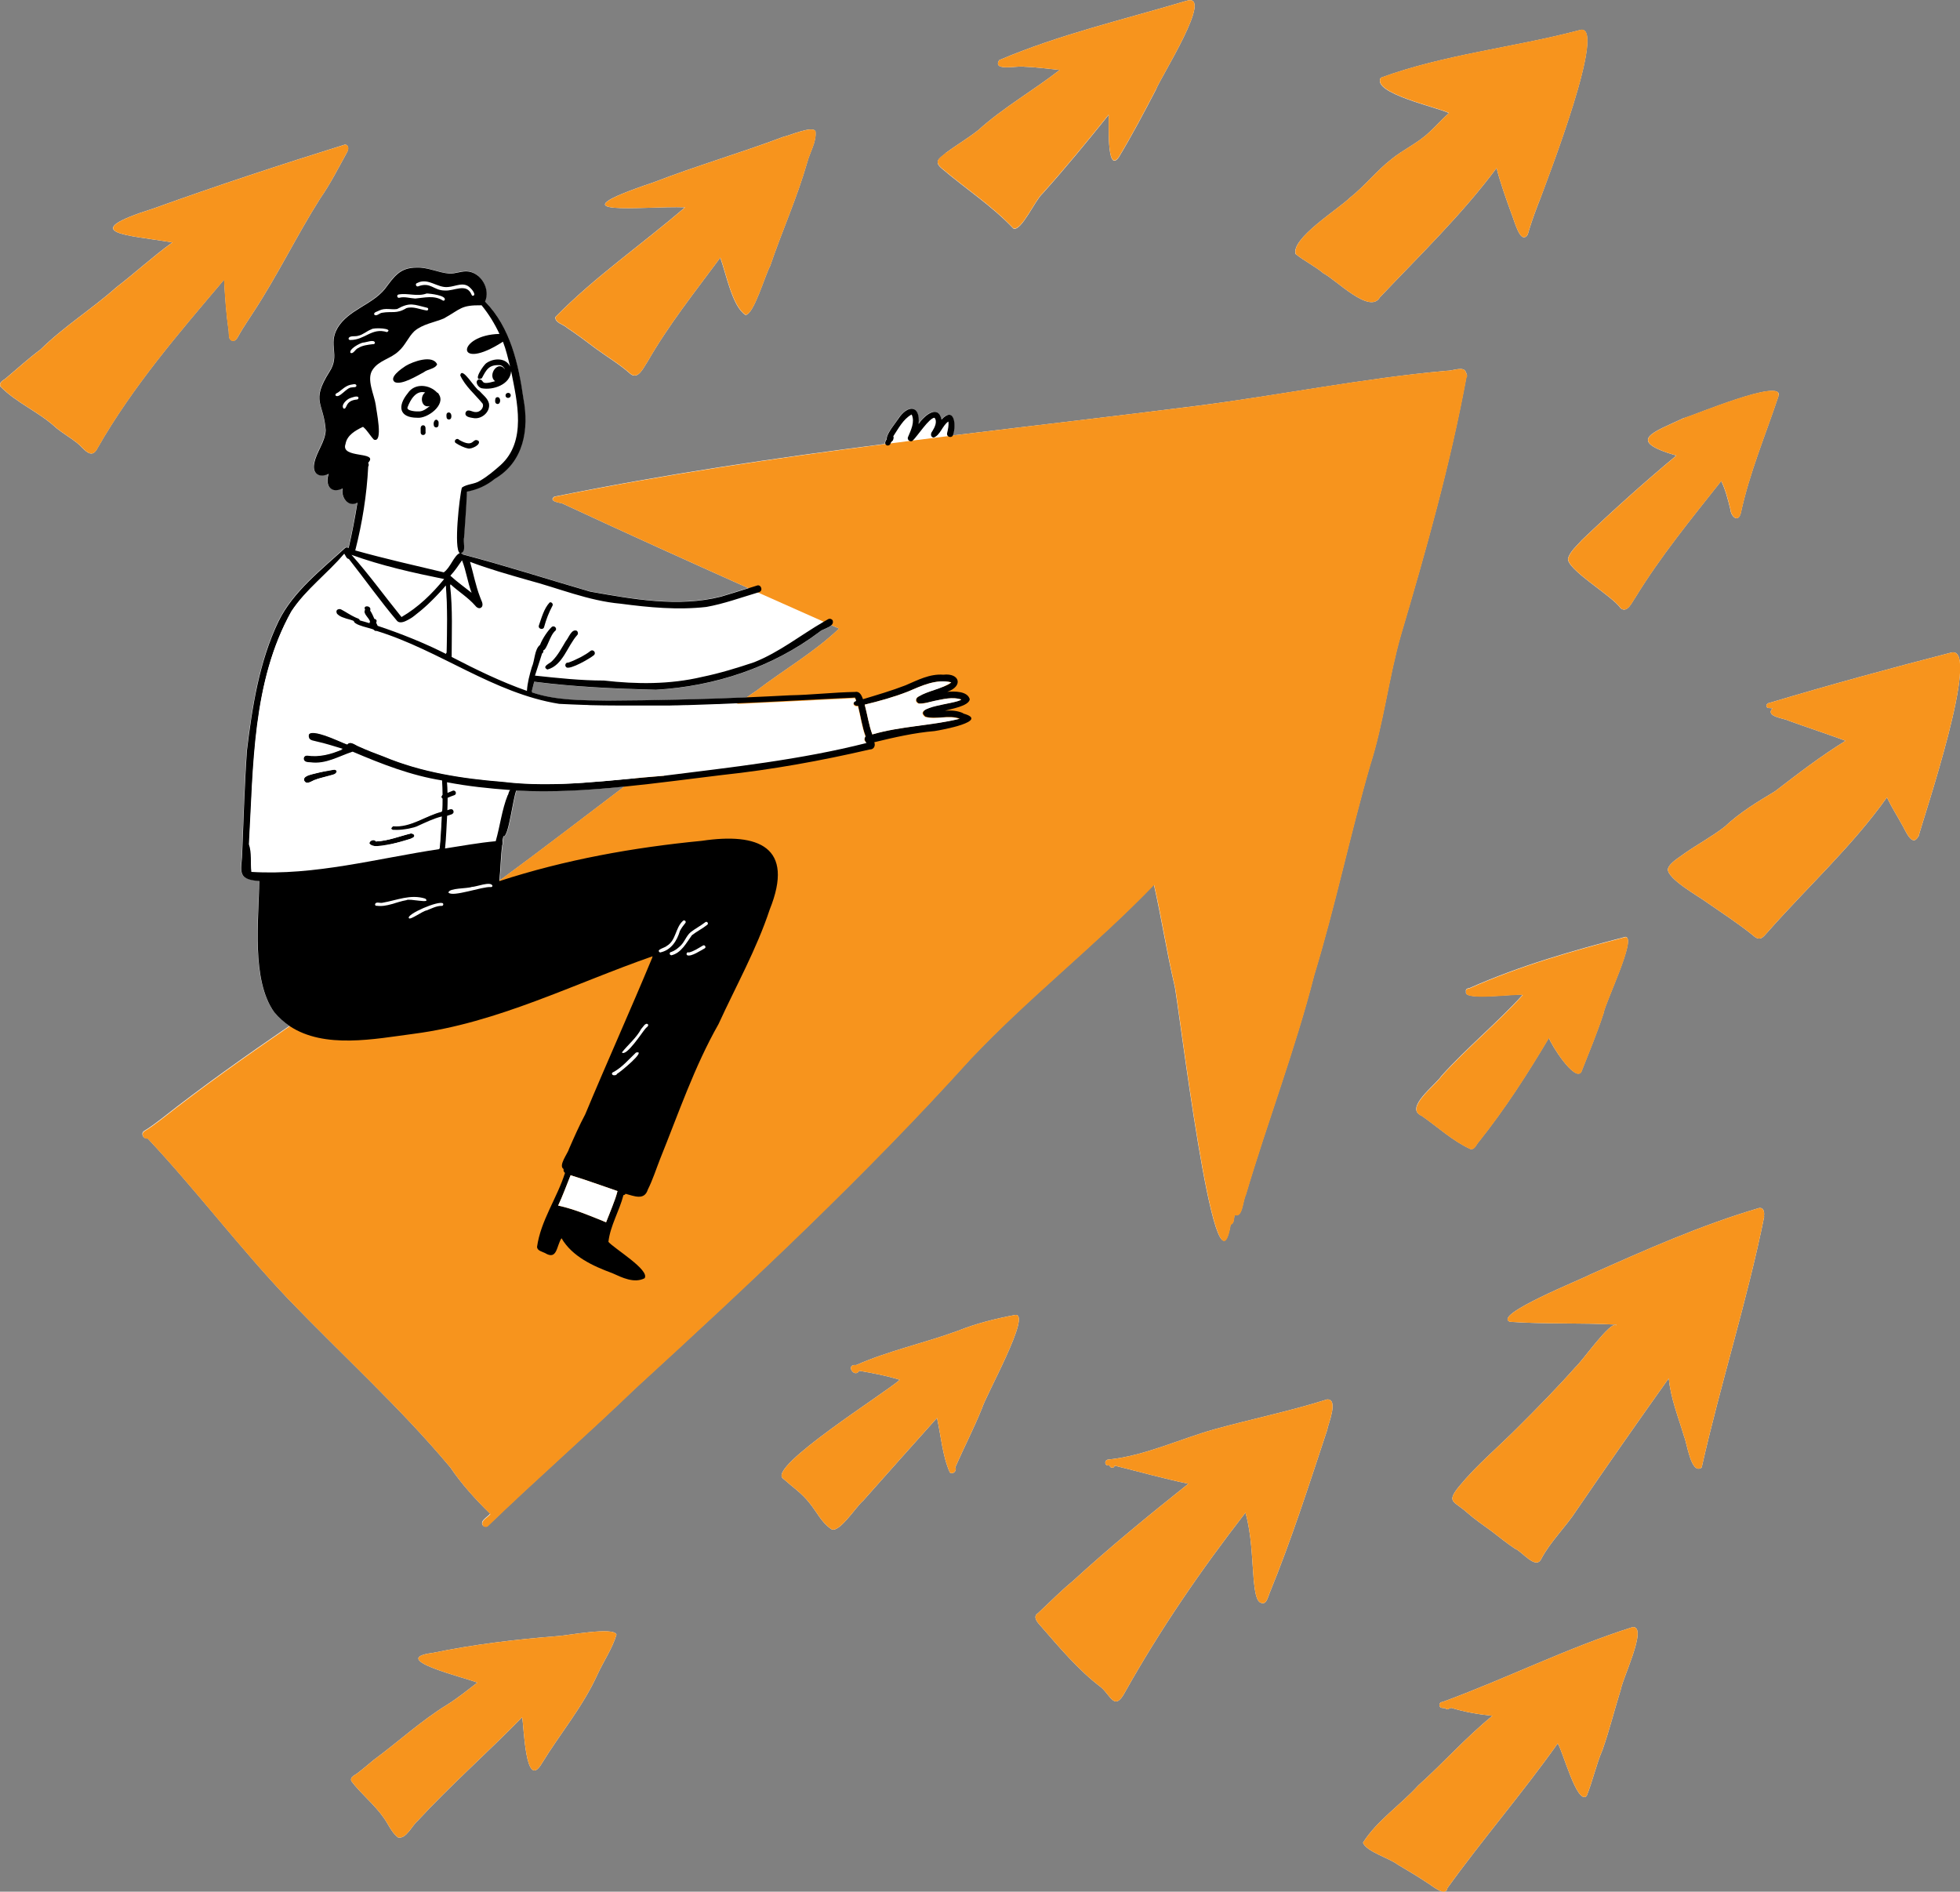 <?xml version="1.0" encoding="UTF-8"?>
<svg xmlns="http://www.w3.org/2000/svg" width="1512.8" height="1459.9" version="1.1" viewBox="0 0 1512.8 1459.9">
  <rect x="0" y="0" width="1512.8" height="1459.9" fill="#808080" stroke="none"/>
  <defs>
    <style>
      .cls-1 {
        fill: #fff;
      }

      .cls-2 {
        fill: #f7941d;
      }
    </style>
  </defs>
  <!-- Generator: Adobe Illustrator 28.7.1, SVG Export Plug-In . SVG Version: 1.2.0 Build 142)  -->
  <g>
    <g id="Layer_1">
      <path class="cls-1" d="M172.8,216c-35,41.3-70.4,82.3-97.4,129.6-5,10.2-10.8.2-16.1-3.9-5.1-4-10.8-7.3-15.9-11.4-13.1-12.3-30.6-19.2-43.1-32-1.4-3,1.9-4.7,3.9-6.1,9-7.6,17.7-15.5,27.2-22.6,18-17.7,39.5-31.1,58.4-47.9,14.6-11.2,28.2-23.8,43.2-34.6-34-5.8-75.8-6.9-14.3-26.3,48.9-17.6,98.4-33.9,147.8-49.3,3.1.8,2.5,4.1,1.2,6.3-6.6,12-12.8,24.2-20.6,35.4-18.3,28.9-33.2,60-52.1,88.6-3.3,5.2-6.8,10.2-9.9,15.6-1.5,2.2-2.7,6.6-6.2,5.4-2.9-1.1-2-5.2-2.4-7.5-1.9-13.1-2.8-26.3-3.5-39.5Z"></path>
      <path class="cls-1" d="M475.8,1261.6c-3.2,10.7-9.9,20.4-14.6,30.6-11.3,25-29,45.8-43.1,68.9-12.7,21.4-13.6-29-15.1-35.8-26.6,27.2-55,52.2-80.8,80.1-4.3,3.6-8.8,14.3-15.1,12.6-5.1-4-7.4-10.4-11.2-15.5-7.2-10.2-17.3-18.1-24.7-27.9-1.4-3.4,3-4.6,5-6.4,4.1-3.1,8-6.5,12-9.8,19.2-14.1,36.7-30.4,57.1-42.9,8.1-5.1,15.5-11.1,23.1-16.9-7.6-3.5-70.6-18.3-34.3-23,31.5-6.5,63.9-10.4,95.8-12.9,7.2-.3,44.1-7.5,45.9-1.2Z"></path>
      <path class="cls-1" d="M428.6,244.7c30.6-31.2,67-56.2,100.1-84.7-31.8-1.2-106.7,8.4-24.5-19.2,33.1-12.8,67.2-22.7,100.4-35.2,4.8-.9,22.8-9,24.8-4.2.9,8.2-4.4,16.1-6.4,24-7.8,27.3-19.5,53.1-28.6,79.9-3.8,6.7-12.6,37.6-19,37.8-10.3-6.5-15.1-32.5-19.5-44.2-19.4,26.2-39.9,51.9-56.1,80.2-3.1,4.4-7.4,15-13.8,9-8-7.1-17.2-12.5-25.8-18.8-7.4-5.6-14.9-11.2-22.6-16.3-2.8-2.7-9.2-3.7-9-8.2Z"></path>
      <path class="cls-1" d="M690.2,323.9c-.2,0-.3.2-.5.2,0,0,0,0,0-.1.1,0,.2,0,.4-.1Z"></path>
      <path class="cls-1" d="M757.9,1086.9c-6.2,15.4-13.8,30.1-20.5,45.3,1.3,2.8-1.6,6-4.3,4.2-5.7-12.9-6.8-28.2-9.9-42.1-19.1,21.3-38.1,42.6-57.1,64-5,3.9-19.2,26.5-24.9,21.5-7.2-4.9-10.9-13.2-16.3-19.7-5.7-7.5-13.6-12.8-20.5-19-12.6-8.9,79.9-66.8,89.9-76.1,0,0,0-.1,0-.2-10.1-3.1-20.6-5.1-31.1-6.9-3.8,6.2-11-5.3-2.4-4.4,25.4-11.2,52.5-16.9,78.4-26.4,14.2-5.7,29-9.4,43.9-12.2,14.6-3.3-23.5,64.2-25.2,72.2Z"></path>
      <path class="cls-1" d="M730.1,117.9c8.2-6,17-11.2,25-17.5,19.4-17.5,42.2-30.4,62.8-46.4-9.1-.9-18.1-2.2-27.3-2.5-4.5-1.1-25,4-19.4-5.1,46.4-19.8,95.8-31.2,144-45.6,23.5-8.1-20.6,60.8-22.9,68.2-9.2,17.7-18.6,35.5-28.9,52.6-9.6,12.9-7.3-28.8-7.7-32.9-16.6,20.6-33.4,41.1-51.1,60.8-5.5,4.7-16.3,29.3-22.4,26.9-16.4-17.3-36.6-30.5-54.8-45.9-7.1-5.7-2.7-8.1,2.7-12.4Z"></path>
      <path class="cls-1" d="M1024.6,1102.9c-14.1,42.5-27.7,85.2-44.7,126.6-1.5,3.5-2.5,10.1-7.6,7-3.5-2.6-4-12.5-4.6-16.7-1.5-17.5-1.6-35.4-6.4-52.4-34.4,44.3-65.9,90.2-93.3,139.1-7.6,14-10.7,2.3-17.9-4.1-18-13.6-32.2-30.8-47-47.7-2.3-2.5-6.3-7-2-9.7,8.9-8.2,17.4-17,26.8-24.7,28.7-26.3,58.8-50.9,89.3-75.2-19.1-4-38-9.3-56.9-14-.4,2.4-3.6,2-3.9-.2-4.2,1-4.4-4.6-.5-4.5,28.2-3,54.7-15.9,82-23.5,28.7-7.9,58-13.9,86.4-22.9,8.9-.4,1.2,18.2.2,22.8Z"></path>
      <path class="cls-1" d="M1132.1,288.9c-.2-.5-.3-1-.6-1.4-1.5-5.4-9.7-1.2-15.4-1.3-64.3,5.8-127.4,18.7-191.4,26.9-63.5,8.1-126.6,15.3-189.5,23,.2-.2.3-.5.3-.8,2.5-7.6.8-22-9-11.6-2.7-12.4-13.6-2.7-17.7,3.4,1.5-15-8.5-14.9-15.7-3.9-1.4,2.6-9,11.1-8.9,15.4h0c-.7,1.1-1.2,2.4-1.3,3.1,0,.3.1.6.2.9-85.2,10.9-170.1,23.4-255.3,40.7-4.5,3.4,3.3,4.6,5.9,5.1,47.7,22.2,95.7,43.9,143.7,65.4-7.1,2.2-14.1,4.4-21.2,6.5-32.9,8.3-67.9,1.9-100.8-3.9-32.5-9.4-65.9-20.2-98.4-28.7-.4-.5-.9-.9-1.5-1,4.5-1.4,1.5-8.5,2.5-12.1.8-11.8,1.8-23.6,2.2-35.4,7.9-1.4,15.2-4.7,21.4-9.8,22.5-13.1,26.7-38.2,22.2-62.1-3.8-26.7-10.1-54.9-29.6-74.8,4.1-9.3-2.5-21.4-12.5-23.1-5.2-.9-10.2,1.9-15.5,1.5-8.4-.8-16.2-4.9-24.7-4.6-13.3,0-17.5,7.1-24.7,16.6-10.1,12.3-28,16-36.4,29.9-7.7,13.1,2.3,20.9-6.4,34.1-14.5,23-4.3,23.4-2.8,44.9-.4,9.2-7.1,16.5-8.8,25.4-1.8,8.2,4,11.9,11.1,8.2-2.9,8.7,1.4,15.9,10.8,11.3-1.5,6.7,4.1,15,11.4,11-1.9,11.7-4.1,23.4-6.8,35-.8-.4-2-.7-2.7,0-18,16.6-40.1,33.5-51.4,56.6-14.9,31-20.3,65.8-24.4,99.7-1.8,25.7-2.5,51.5-3.6,77.3,0,14.2-5.7,22.4,13.1,23.4-.3,29.8-6.3,76.1,11.5,101.2,3.7,4.4,7.7,7.9,12,10.8-33.7,23.1-67,46.6-99.1,71.9-4.3,3.2-8.5,6.5-13.1,9.2-2.9,1.9-.5,6.5,2.6,5.6,37.7,40.1,70.9,84.3,108.8,124.2,41.6,43.3,86.5,83.8,125,129.9,8.8,13,19.5,24.7,30.7,35.7-1.9,2.6-8.3,5.4-5.6,9.1,1,1,2.8,1.2,3.9.1,37.4-36.1,76.6-70.3,114.1-106.4,89-81.5,177-163.9,258-253.5,44.7-47.5,96.7-87.9,141.9-134.8,5.8,25.5,9.8,51.7,15.8,77.3,2.6,8.1,31.5,255.3,43.4,184.9,3-.8,2.3-5,3.2-7.4,6,2.4,6.1-10.8,8.4-15.2,16.8-56.9,38.2-112.4,52.9-170,16.3-53.4,27.6-108.1,43.1-161.7,10.6-33,14.3-67.7,23.9-101,19.4-65.3,38-131.4,50.4-198.4.7-.7.7-1.7.2-2.6ZM385.7,679.5c1-9.1,1-18.2,2.2-27.3.6-1.1.3-2.7.2-3.9.3-1,.5-2.1.8-3.1,3.9,1.3,7.4-29.9,9.9-35.2,27.7,1.5,55.4-.2,83.1-3-32,24.2-63.8,48.8-96.2,72.5ZM583.8,533.1c-2.5,1.7-5.1,3.4-7.6,5.2-35.7,1.5-71.5,2.3-107.2,2.5-19.4-.3-39.5,0-58.3-6.3,0-.3,0-.7-.2-1.1.5-2.4,1.3-4.8,1.8-7.2,31.1,4,62.6,5.4,93.9,6.2,45.4-2.6,89.8-17.2,126.2-44.6,2.1-2,7.1-3,9.4-5.3,2,.9,3.9,1.8,5.9,2.6-19.4,18.4-42.7,31.8-63.9,48Z"></path>
      <path class="cls-1" d="M1000,196.2c-3.9-12,33.2-35,41.8-43.5,11.5-9.1,20.6-20.8,32.1-29.8,9.3-7.6,20.6-12.5,29.3-20.9,5.4-4.9,9.7-10,15.1-14.7-8.4-4.4-59.9-15.3-52.6-27.3,49.4-18.1,102.3-23.2,153-36.6,24-8.9-25.9,118.8-29.9,130-3.1,7.8-6,15.7-8.5,23.7-.8,2.3-1,6-4.1,6-4.2.2-8-14.6-9.6-18.2-4.2-11.6-8.4-23.2-11.5-35.2-26.8,36-59.3,67.3-90,99.7-7.8,13.7-34.2-13.8-43.7-18.5-6.6-5.6-14.7-9.4-21.3-14.8Z"></path>
      <path class="cls-1" d="M1175.3,767.7c-5.9-1-46.1,4.9-43.8-2.3-.6-2.1,1.1-2.7,2.8-2.9,38.7-17.2,79.6-28.9,120.3-39.5,8.9.5-15.7,50.7-16.9,58.8-5,15.4-11.3,30.4-17.2,45.4-5,8.1-23.7-21.5-25-26.3-16.5,27.8-34,55-54.2,80.3-1.9,2-3.1,6.3-6.5,5.5-13.9-6.4-25.1-17-37.5-25.6-13.9-5.9,10.8-23.8,15.2-30.7,19.8-22,42.9-40.8,62.8-62.7Z"></path>
      <path class="cls-1" d="M1250.5,1305.5c-4.6,14.9-8.4,30.1-13.6,44.9-5,11.6-7.6,24.2-12.3,35.7-7.5,7-18.4-35-22.3-40.6-26.9,38-58.5,74.6-85.1,111.6-1.4,7.6-12.2-2.2-15.7-4.1-7.5-5.1-15.3-9.5-23-14.2-6.5-4.9-23.9-9.8-26.5-16.7,10.7-17,29.1-29.2,42.7-44.2,19.5-17.5,36.9-37.2,57.2-53.7-10.8-1.2-21.4-2.9-31.9-6.2-.4.3-.9.5-1.5.6-.8.9-2.2.6-3.2-.3-.8-.1-1.6-.2-2.2-.2-2.9-.2-2.8-4.5.2-4.6,48.8-17.8,96.8-42,146.9-57.8,12.3-.7-9.2,42.1-9.5,49.8Z"></path>
      <path class="cls-1" d="M1361.7,938.8c-13.2,65.3-33.7,129-48.3,193.8-8.2,5.9-11.3-19-13.5-23.8-4.4-14.9-10.4-29.5-11.9-45.1-24,33.7-47.7,67.6-71.1,101.8-8.3,12.9-20,23.9-27.2,37.4-4.2,9.2-14.9-5.7-20.4-7.7-6.2-4.1-11.9-8.8-17.8-13.3-6.7-4.8-13.4-9.5-19.6-14.9-9.5-8.6-16-7.3-5.6-20,13.5-16.4,30-30.1,44.9-45.1,15.3-15.2,30.4-30.6,44.8-46.8,5.1-4.4,27.2-36.2,31.4-32.2,0-.2.1-.4.2-.6-27.1-1.5-55.9-.3-82.2-2.2-13.9-5.3,56.1-33.1,62-36.5,42.6-19,85.4-38.1,130.3-51.3,3.9-.6,4.3,3.8,3.7,6.7Z"></path>
      <path class="cls-1" d="M1300,322.6c7.9-2.3,75-30.5,72.9-17.6-10,30.2-22.6,59.8-29.3,91-2.1,7.9-7.7,2.5-8.1-3-1.8-7.4-3.7-14.9-7-21.8-23.2,29.3-46.9,58.2-66.4,90.1-2.5,3.4-6,12.2-11.3,8.1-5.8-9.2-42.5-30.3-40.5-38.7,1.9-5.6,6.9-9.6,10.7-14,23.5-22.4,47.8-44.3,72.8-65.1-39.8-11.7-17.6-17.9,6-29.1Z"></path>
      <path class="cls-1" d="M1480.7,645.4c-4.9,9.3-10.2-5.1-12.7-9-3.8-7-8.2-13.8-11.6-21-27.1,38.1-61.5,69.2-92.2,104.1-3.5,3.9-5.7,7.2-10.8,2.7-11.4-9.3-23.8-17.3-35.9-25.7-6.4-4.8-30.4-18-30.2-25.7,1.2-5,9-9.1,12.9-12.2,10.2-7.1,21.2-13,31-20.6,11.6-10.9,25.2-19.2,38.8-27.3,17.7-13.6,35.5-27.3,54.5-39-14.4-5.3-29-10.1-43.5-15.3-3.7-2.1-19-3.2-12.9-9.8-1.1,0-2.2-.1-3.3-.2-2.3-.6-1.7-3.6.7-3.9,46.8-14,93.7-26.8,141-39,22.8-4.1-21.9,127.5-25.7,142Z"></path>
      <g>
        <path class="cls-2" d="M1131.9,291.5c-12.4,67-31.1,133.1-50.4,198.4-9.6,33.3-13.3,68-23.9,101-15.5,53.6-26.8,108.3-43.1,161.7-14.7,57.6-36.1,113.1-52.9,170-2.3,4.4-2.4,17.6-8.4,15.2-1,2.4-.2,6.6-3.2,7.4-11.9,70.5-40.8-176.8-43.4-184.9-6-25.6-9.9-51.8-15.8-77.3-45.2,46.9-97.1,87.3-141.9,134.8-80.9,89.6-169,172-258,253.5-37.5,36.1-76.7,70.3-114.1,106.4-1,1.1-2.9.9-3.9-.1-2.7-3.8,3.7-6.5,5.6-9.1-11.2-11-21.9-22.7-30.7-35.7-38.5-46.1-83.4-86.6-125-129.9-38-39.9-71.2-84.1-108.8-124.2-3.1.9-5.5-3.8-2.6-5.6,4.6-2.8,8.9-6,13.1-9.2,32.1-25.3,65.4-48.8,99.1-71.9,39.3-27,79.1-53.3,117.9-81,12.5-8.6,24.9-17.4,37.1-26.4.4-.3.8-.6,1.2-.9,1.9-1.4,3.8-2.8,5.8-4.2,32.4-23.8,64.2-48.3,96.2-72.5,2.8-2.1,5.5-4.2,8.3-6.3,0,0,0,0,0,0,0,0,0,0,0,0,25.8-19.5,51.8-38.8,78.4-57.2,2.5-1.8,5.1-3.5,7.6-5.2,2.5-1.7,5.1-3.5,7.6-5.2,21.2-16.2,44.6-29.6,63.9-48-2-.9-3.9-1.8-5.9-2.6-2-.9-4-1.8-6-2.7-16.9-7.5-33.9-15.1-50.8-22.6-2.5-1.1-4.9-2.2-7.3-3.3-48-21.5-96-43.2-143.7-65.4-2.6-.5-10.4-1.7-5.9-5.1,85.1-17.2,170.1-29.7,255.3-40.7,1.3-.2,2.7-.4,4-.5,4.9-.6,9.7-1.2,14.6-1.9.8-.1,1.7-.2,2.5-.3,9.1-1.1,18.2-2.3,27.2-3.4,1.2-.1,2.4-.3,3.6-.5,62.9-7.7,126-15,189.5-23,63.9-8.3,127.1-21.2,191.4-26.9,5.6.1,13.9-4.1,15.4,1.3.3.4.4.9.6,1.4.4.9.5,1.9-.2,2.6Z"></path>
        <path class="cls-2" d="M892.3,68.8c-9.2,17.7-18.6,35.5-28.9,52.6-9.6,12.9-7.3-28.8-7.7-32.9-16.6,20.6-33.4,41.1-51.1,60.8-5.5,4.7-16.3,29.3-22.4,26.9-16.4-17.3-36.6-30.5-54.8-45.9-7.1-5.7-2.7-8.1,2.7-12.4,8.2-6,17-11.2,25-17.5,19.4-17.5,42.2-30.4,62.8-46.4-9.1-.9-18.1-2.2-27.3-2.5-4.5-1.1-25,4-19.4-5.1,46.4-19.8,95.8-31.2,144-45.6,23.5-8.1-20.6,60.8-22.9,68.2Z"></path>
        <path class="cls-2" d="M1188.8,153.4c-3.1,7.8-6,15.7-8.5,23.7-.8,2.3-1,6-4.1,6-4.2.2-8-14.6-9.6-18.2-4.2-11.6-8.4-23.2-11.5-35.2-26.8,36-59.3,67.3-90,99.7-7.8,13.7-34.2-13.8-43.7-18.5-6.6-5.6-14.7-9.4-21.3-14.8-3.9-12,33.2-35,41.8-43.5,11.5-9.1,20.6-20.8,32.1-29.8,9.3-7.6,20.6-12.5,29.3-20.9,5.4-4.9,9.7-10,15.1-14.7-8.4-4.4-59.9-15.3-52.6-27.3,49.4-18.1,102.3-23.2,153-36.6,24-8.9-25.9,118.8-29.9,130Z"></path>
        <path class="cls-2" d="M1373,305c-10,30.2-22.6,59.8-29.3,91-2.1,7.9-7.7,2.5-8.1-3-1.8-7.4-3.7-14.9-7-21.8-23.2,29.3-46.9,58.2-66.4,90.1-2.5,3.4-6,12.2-11.3,8.1-5.8-9.2-42.5-30.3-40.5-38.7,1.9-5.6,6.9-9.6,10.7-14,23.5-22.4,47.8-44.3,72.8-65.1-39.8-11.7-17.6-17.9,6-29.1,7.9-2.3,75-30.5,72.9-17.6Z"></path>
        <path class="cls-2" d="M1480.7,645.4c-4.9,9.3-10.2-5.1-12.7-9-3.8-7-8.2-13.8-11.6-21-27.1,38.1-61.5,69.2-92.2,104.1-3.5,3.9-5.7,7.2-10.8,2.7-11.4-9.3-23.8-17.3-35.9-25.7-6.4-4.8-30.4-18-30.2-25.7,1.2-5,9-9.1,12.9-12.2,10.2-7.1,21.2-13,31-20.6,11.6-10.9,25.2-19.2,38.8-27.3,17.7-13.6,35.5-27.3,54.5-39-14.4-5.3-29-10.1-43.5-15.3-3.7-2.1-19-3.2-12.9-9.8-1.1,0-2.2-.1-3.3-.2-2.3-.6-1.7-3.6.7-3.9,46.8-14,93.7-26.8,141-39,22.8-4.1-21.9,127.5-25.7,142Z"></path>
        <path class="cls-2" d="M1361.7,938.8c-13.2,65.3-33.7,129-48.3,193.8-8.2,5.9-11.3-19-13.5-23.8-4.4-14.9-10.4-29.5-11.9-45.1-24,33.7-47.7,67.6-71.1,101.8-8.3,12.9-20,23.9-27.2,37.4-4.2,9.2-14.9-5.7-20.4-7.7-6.2-4.1-11.9-8.8-17.8-13.3-6.7-4.8-13.4-9.5-19.6-14.9-9.5-8.6-16-7.3-5.6-20,13.5-16.4,30-30.1,44.9-45.1,15.3-15.2,30.4-30.6,44.8-46.8,5.1-4.4,27.2-36.2,31.4-32.2,0-.2.1-.4.2-.6-27.1-1.5-55.9-.3-82.2-2.2-13.9-5.3,56.1-33.1,62-36.5,42.6-19,85.4-38.1,130.3-51.3,3.9-.6,4.3,3.8,3.7,6.7Z"></path>
        <path class="cls-2" d="M1237.8,782c-5,15.4-11.3,30.4-17.2,45.4-5,8.1-23.7-21.5-25-26.3-16.5,27.8-34,55-54.2,80.3-1.9,2-3.1,6.3-6.5,5.5-13.9-6.4-25.1-17-37.5-25.6-13.9-5.9,10.8-23.8,15.2-30.7,19.8-22,42.9-40.8,62.8-62.7-5.9-1-46.1,4.9-43.8-2.3-.6-2.1,1.1-2.7,2.8-2.9,38.7-17.2,79.6-28.9,120.3-39.5,8.9.5-15.7,50.7-16.9,58.8Z"></path>
        <path class="cls-2" d="M1024.6,1102.9c-14.1,42.5-27.7,85.2-44.7,126.6-1.5,3.5-2.5,10.1-7.6,7-3.5-2.6-4-12.5-4.6-16.7-1.5-17.5-1.6-35.4-6.4-52.4-34.4,44.3-65.9,90.2-93.3,139.1-7.6,14-10.7,2.3-17.9-4.1-18-13.6-32.2-30.8-47-47.7-2.3-2.5-6.3-7-2-9.7,8.9-8.2,17.4-17,26.8-24.7,28.7-26.3,58.8-50.9,89.3-75.2-19.1-4-38-9.3-56.9-14-.4,2.4-3.6,2-3.9-.2-4.2,1-4.4-4.6-.5-4.5,28.2-3,54.7-15.9,82-23.5,28.7-7.9,58-13.9,86.4-22.9,8.9-.4,1.2,18.2.2,22.8Z"></path>
        <path class="cls-2" d="M1250.5,1305.5c-4.6,14.9-8.4,30.1-13.6,44.9-5,11.6-7.6,24.2-12.3,35.7-7.5,7-18.4-35-22.3-40.6-26.9,38-58.5,74.6-85.1,111.6-1.4,7.6-12.2-2.2-15.7-4.1-7.5-5.1-15.3-9.5-23-14.2-6.5-4.9-23.9-9.8-26.5-16.7,10.7-17,29.1-29.2,42.7-44.2,19.5-17.5,36.9-37.2,57.2-53.7-10.8-1.2-21.4-2.9-31.9-6.2-.4.3-.9.5-1.5.6-.8.9-2.2.6-3.2-.3-.8-.1-1.6-.2-2.2-.2-2.9-.2-2.8-4.5.2-4.6,48.8-17.8,96.8-42,146.9-57.8,12.3-.7-9.2,42.1-9.5,49.8Z"></path>
        <path class="cls-2" d="M757.9,1086.9c-6.2,15.4-13.8,30.1-20.5,45.3,1.3,2.8-1.6,6-4.3,4.2-5.7-12.9-6.8-28.2-9.9-42.1-19.1,21.3-38.1,42.6-57.1,64-5,3.9-19.2,26.5-24.9,21.5-7.2-4.9-10.9-13.2-16.3-19.7-5.7-7.5-13.6-12.8-20.5-19-12.6-8.9,79.9-66.8,89.9-76.1,0,0,0-.1,0-.2-10.1-3.1-20.6-5.1-31.1-6.9-3.8,6.2-11-5.3-2.4-4.4,25.4-11.2,52.5-16.9,78.4-26.4,14.2-5.7,29-9.4,43.9-12.2,14.6-3.3-23.5,64.2-25.2,72.2Z"></path>
        <path class="cls-2" d="M623.1,125.3c-7.8,27.3-19.5,53.1-28.6,79.9-3.8,6.7-12.6,37.6-19,37.8-10.3-6.5-15.1-32.5-19.5-44.2-19.4,26.2-39.9,51.9-56.1,80.2-3.1,4.4-7.4,15-13.8,9-8-7.1-17.2-12.5-25.8-18.8-7.4-5.6-14.9-11.2-22.6-16.3-2.8-2.7-9.2-3.7-9-8.2,30.6-31.2,67-56.2,100.1-84.7-31.8-1.2-106.7,8.4-24.5-19.2,33.1-12.8,67.2-22.7,100.4-35.2,4.8-.9,22.8-9,24.8-4.2.9,8.2-4.4,16.1-6.4,24Z"></path>
        <path class="cls-2" d="M267.6,118c-6.6,12-12.8,24.2-20.6,35.4-18.3,28.9-33.2,60-52.1,88.6-3.3,5.2-6.8,10.2-9.9,15.6-1.5,2.2-2.7,6.6-6.2,5.4-2.9-1.1-2-5.2-2.4-7.5-1.9-13.1-2.8-26.3-3.5-39.5-35,41.3-70.4,82.3-97.4,129.6-5,10.2-10.8.2-16.1-3.9-5.1-4-10.8-7.3-15.9-11.4-13.1-12.3-30.6-19.2-43.1-32-1.4-3,1.9-4.7,3.9-6.1,9-7.6,17.7-15.5,27.2-22.6,18-17.7,39.5-31.1,58.4-47.9,14.6-11.2,28.2-23.8,43.2-34.6-34-5.8-75.8-6.9-14.3-26.3,48.9-17.6,98.4-33.9,147.8-49.3,3.1.8,2.5,4.1,1.2,6.3Z"></path>
        <path class="cls-2" d="M475.8,1261.6c-3.2,10.7-9.9,20.4-14.6,30.6-11.3,25-29,45.8-43.1,68.9-12.7,21.4-13.6-29-15.1-35.8-26.6,27.2-55,52.2-80.8,80.1-4.3,3.6-8.8,14.3-15.1,12.6-5.1-4-7.4-10.4-11.2-15.5-7.2-10.2-17.3-18.1-24.7-27.9-1.4-3.4,3-4.6,5-6.4,4.1-3.1,8-6.5,12-9.8,19.2-14.1,36.7-30.4,57.1-42.9,8.1-5.1,15.5-11.1,23.1-16.9-7.6-3.5-70.6-18.3-34.3-23,31.5-6.5,63.9-10.4,95.8-12.9,7.2-.3,44.1-7.5,45.9-1.2Z"></path>
        <path d="M258.3,593.8c7.3,4.3-12,6.1-14.4,7.8-2.9.5-7,4.7-9.1,1-2.5-5.9,19.5-7.2,23.5-8.8Z"></path>
        <path d="M422.5,516.7c-4.7-2.4,2-4.6,3.6-6.5,4.5-4.4,7.4-10.1,10.6-15.4,2.3-2.6,4.4-9.7,8.5-8,.9.7,1.2,2.2.5,3.1-7.8,8.5-11.2,23.7-23.2,26.8h0Z"></path>
        <path d="M437.1,514.9c-1.6-1.1-.5-3.9,1.4-3.5,3.5-1.1,6.7-2.8,10-4.4,2.5-1.4,5-2.8,7.2-4.6,2.2-1.7,4.8,1.5,2.6,3.3-2.8,2.4-18.3,11.4-21.2,9.3Z"></path>
        <path d="M424.3,464.9c1.6-.5,3,1.5,2,2.8-2.7,5.1-4.8,10.5-6.3,16.1-.6,2.7-4.8,1.7-4.1-1,2.1-6,4-13.3,8.4-17.9Z"></path>
        <path d="M690.2,323.9c-.2,0-.3.2-.5.2,0,0,0,0,0-.1.1,0,.2,0,.4-.1Z"></path>
        <path d="M288.7,652.9c-7.6-.3-1.3-7.1,1.4-3.5,9.3-.4,18.1-4,27.1-6.2,13.2,3.5-25.8,10.9-28.5,9.7Z"></path>
        <path d="M365.1,322.6c-2.3-.4-6.8-.9-5.7-4.3,1.6-3.4,5.3,0,8-.3,3.1.2,6.5-3.5,5.1-6.5-5.8-7.1-13.5-13.4-17.3-21.9,0,.1,0,.3,0,.4,1-8.3,11.5,10.3,14.6,11.5,2.7,3.1,6.6,5.7,7.6,9.9,1.2,6.6-5.9,12.6-12.3,11.2Z"></path>
        <path d="M361.3,346.1c-3.5-.7-6.7-2.4-9.7-4.3-1.8-1.9,1.3-4.3,2.8-2.3,12.1,6.9,9.8-2.2,14.9.7,2.3,3-5.6,6.6-8,5.9Z"></path>
        <path d="M322.1,322.4c-14.3,0-15.4-9.2-7.3-19,5.2-7.9,16.6-6.8,22.6-.4.6.2,1.1.6,1.3,1.3,5.6,8.1-8.8,18.9-16.6,18.1ZM323.9,317.5c3.1-.3,5.6-2.3,7.9-4.2-6.4,2.1-8.2-7.3-3.6-10.4-7.1-2-11.5,5.7-13.6,11.3-1.3,3.1,7.3,3.5,9.2,3.3ZM335,309c0-.3.1-.6.2-.9,0,0,0,0-.1,0,0,.3,0,.6,0,.9Z"></path>
        <path d="M304.9,295c-5.4-3.5,5.3-10.7,8.2-12.6,5.6-3.4,20.9-8.9,24.3-1.2-1.6,3.6-7.2,3.6-10.2,6-4.8,2.6-17,10-22.2,7.8Z"></path>
        <path d="M324.7,333.9c.2-1.9-.9-5.4,1.8-5.7,2.8.1,1.7,3.7,2,5.6,0,2.5-3.7,2.6-3.8.1Z"></path>
        <path d="M334.8,328.1c-.7-3,1.9-6.2,3.7-2.6,0,1.6.5,4.2-1.8,4.4-1,0-1.9-.8-1.9-1.8Z"></path>
        <path d="M344.7,322.2c-.2-1.5-.5-3.7,1.6-3.9,2.2,0,2.5,3.2,1.7,4.7-.9,1.3-3.2.8-3.3-.8Z"></path>
        <path d="M382.2,309.9c-.1-1.4,0-3.4,1.8-3.4,2.7,0,2.7,5.2.1,5.3-1,0-1.9-.8-1.9-1.8Z"></path>
        <path d="M390.2,305.2c0-2.6,4-2.7,4-.1,0,2.6-4,2.7-4,.1Z"></path>
        <path d="M743.6,550.5c-4.5-2.1-9.3-2.4-14.2-2,4.5-1.4,18.3-3.5,19.1-8.8-1.7-6.5-11.9-6.2-17.4-5.8,12.5-4.2,9.8-14.7-3-13.2-10.6-.8-19.8,4.2-29.2,8.2-10.6,4.1-21.9,7.4-32.8,10.7-1-2.7-2.5-6.3-6-5.6-16.9.3-33.6,2.3-50.5,2.6-11.1.6-22.2,1.1-33.4,1.6-35.7,1.5-71.5,2.3-107.2,2.5-19.4-.3-39.5,0-58.3-6.3,0-.3,0-.7-.2-1.1.5-2.4,1.3-4.8,1.8-7.2,31.1,4,62.6,5.4,93.9,6.2,45.4-2.6,89.8-17.2,126.2-44.6,2.1-2,7.1-3,9.4-5.3.9-.9,1.4-2.1.9-3.6-.8-1.2-2.4-1.6-3.6-.9-1.1.6-2.2,1.2-3.3,1.9-18,10.4-34.3,23.6-53.8,31.3-13.1,4.4-26.5,8.5-40.1,11.3-25,5.9-50.5,5.7-75.8,2.8-17.8,0-35.5-1.9-53.2-3.8,1.7-5.6,3.8-11.4,5.5-17.1.8-.5,1.3-1.4.8-2.3,0,0,0,0,0,0,3.1-.6,5.1-11.9,9.6-15.4,1.4-1.8-1.1-4.2-2.9-2.8-2.8,2.6-7.1,8.7-9.1,13.9-4.3,3.3-4,12.1-6.3,17.1-1.8,6.1-3.4,12-3.8,18.4-20.1-7.1-39.2-16.4-58.1-26.2,0-18.3.9-36.8-1.2-55.1.2-.3.3-.6.3-1,6.2,5.7,13.5,10.1,19.1,16.5,1.3,1.8,3.8,3,5.3.7,1.1-2.4-.9-5-1.6-7.4-3.4-8.8-5.1-18.1-7.7-27.1,14.5,5.5,29.4,9.7,44.4,14,23.9,6.3,47,16.1,71.8,18.3,21.9,2.9,44.2,5,66.2,2.5,13.5-2.4,26.6-7.2,39.7-11.1.4-.1.8-.2,1.2-.4,3.1-1.2,1.2-6.1-1.8-5-2.2.7-4.4,1.4-6.7,2.1-7.1,2.2-14.1,4.4-21.2,6.5-32.9,8.3-67.9,1.9-100.8-3.9-32.5-9.4-65.9-20.2-98.4-28.7-.4-.5-.9-.9-1.5-1,4.5-1.4,1.5-8.5,2.5-12.1.8-11.8,1.8-23.6,2.2-35.4,7.9-1.4,15.2-4.7,21.4-9.8,22.5-13.1,26.7-38.2,22.2-62.1-3.8-26.7-10.1-54.9-29.6-74.8,4.1-9.3-2.5-21.4-12.5-23.1-5.2-.9-10.2,1.9-15.5,1.5-8.4-.8-16.2-4.9-24.7-4.6-13.3,0-17.5,7.1-24.7,16.6-10.1,12.3-28,16-36.4,29.9-7.7,13.1,2.3,20.9-6.4,34.1-14.5,23-4.3,23.4-2.8,44.9-.4,9.2-7.1,16.5-8.8,25.4-1.8,8.2,4,11.9,11.1,8.2-2.9,8.7,1.4,15.9,10.8,11.3-1.5,6.7,4.1,15,11.4,11-1.9,11.7-4.1,23.4-6.8,35-.8-.4-2-.7-2.7,0-18,16.6-40.1,33.5-51.4,56.6-14.9,31-20.3,65.8-24.4,99.7-1.8,25.7-2.5,51.5-3.6,77.3,0,14.2-5.7,22.4,13.1,23.4-.3,29.8-6.3,76.1,11.5,101.2,3.7,4.4,7.7,7.9,12,10.8,26.9,17.8,65.5,9.9,96,5.9,64.5-8.4,123.2-38.6,184.1-59.8-.1.5-.3.9-.4,1.4-16.6,40-34.8,80.3-51.6,120.6-4.6,8.6-8.5,17.5-12.4,26.4-1,3.8-8.6,13.1-4.3,15.8-.2,1.4.2,2.3,1.1,3-6.1,19.4-18.8,36.8-21.6,57.2.3,2.9,3.9,3.5,6.1,4.6,9.6,5.9,8.8-5.5,12.8-11.4,8.3,14.2,24.4,21.5,39.3,27,7.5,3.4,16.8,8,24.8,3.9,4.4-6.3-23.6-23-27.9-28.1,1.4-12.5,8.5-23.9,11.6-36.1.7,0,1.4-.4,1.6-1,6.6,1.7,14.5,5.4,17.2-3.2,3.8-7.6,6.4-15.8,9.5-23.7,14.2-35.1,26.4-71.2,45.1-104.1,13.4-29.3,29.3-57.6,39.5-88.4,19.5-48.4-8.8-59.5-52.4-53-52.8,5.1-105.7,14.6-156.3,31.1,0-.1,0-.3,0-.4,1-9.1,1-18.2,2.2-27.3.6-1.1.3-2.7.2-3.9.3-1,.5-2.1.8-3.1,3.9,1.3,7.4-29.9,9.9-35.2,27.7,1.5,55.4-.2,83.1-3,25.3-2.5,50.6-6,75.8-9,38.4-4.1,76.3-11,113.9-19.7,3.2.1,4.6-2.9,3.5-5.6,15.2-3.7,30.9-7.3,46.5-8.6,5.4-.8,43.3-7.8,22-13.6ZM474.7,925.4c0,.3-.2.5-.3.8-1.1,3.1-2.4,6.1-3.5,9.1,0,0,0,0,0,.1-.1.4-.3.7-.4,1.1-.9,2.2-1.7,4.2-2.4,6-.1.3-.2.5-.3.8-12.1-4.9-24.1-10.1-37-12.9,3.6-7.6,6.4-15.6,9.6-23.4,12.3,3.7,24,8.1,36.2,12.2-.5,2.1-1.1,4.1-1.8,6.1ZM356.6,432.4c3.2,8.1,4.3,16.9,7.4,25.1-5.5-4.4-11.2-8.4-16.4-13.2,3.9-4.2,6-7.7,9-11.9ZM284.3,359.9c.6-.8.2-1.9-.1-2.8,8.5-9.1-21.8-2.8-17.5-14.5,1.1-6.7,7.7-10.5,13.5-13.2,3.4,2.8,5.4,6.8,8.4,9.9,7.5,2.8,1.7-22.9,1.4-26.9-1.2-7.9-7.3-19.7-2.5-26.9,4.7-7.4,14.2-8.6,20.2-14.5,5.1-4.4,7.3-10.8,12.2-15.5,6.4-5.4,15.1-6.6,22.6-9.7,13.4-7.4,13-10.4,29.2-10.2,5.5,6.7,10.1,14.2,13.8,22.1-33.3.8-34.5,30,2.7,6,2.4,6.2,3.9,12.7,5.5,19.2-3.2-7-12.6-6.6-18.1-2.8-2.4,1.3-11.5,15.2-3.7,11.8,3.5-6.6,5.4-10.5,13.7-10.1,1.9.1,3.5,1.7,4.2,3.4-5.3-7.8-13.8,4.3-7.7,9-12.8,3.7-7.3-1.3-12.6-1.4-3.5,1.5-.5,6.1,2.1,6.8,8.9,1.8,22.3-2.8,22.9-13.2,4.7,23.7,12.2,54.2-8.2,72.6-4.9,4.3-10,8.7-15.8,12-4.2,2.8-10,2.4-14,5.3-1.8,6.4-6.5,47.8-1.6,50.5-4.6,2-7.3,11.5-12.4,14.9-22.8-5.4-45.7-10.6-68.3-16.9,5.4-21.1,8.9-42.9,10-64.7ZM342.8,446.9c-9.4,11.5-20,21.8-32.9,29.3-13-16-24.9-32.6-38.6-48,23.2,8.4,47.4,13.8,71.6,18.7ZM391.9,613.6c-4.6,11.5-5.9,23.8-9.3,35.6-13.1,1.2-26.1,3.6-39.1,5.6.9-8.4,1.1-16.7,1.6-25.2,1.8-.8,5.6-.9,4.9-3.7-.7-2.3-3.1-1.2-4.7-.6.1-3.2.2-6.4.2-9.6,1.7-.8,3.4-1.4,5.1-2,2.4-.8,1.1-4.4-1.3-3.4-.8.4-2.3.9-3.9,1.6,0-2.8-.2-5.5-.4-8.2,16.1,3.1,32.4,4.8,48.8,6-1.1.9-1.2,2.7-1.8,4ZM512.5,598.7c-2.6.2-5.1.4-7.7.6-1.2.1-2.5.2-3.7.3-2.9.2-5.7.5-8.6.8-.8,0-1.5.2-2.3.2,0,0,0,0,0,0-1.4.1-2.9.3-4.3.4-3.5.3-7,.7-10.6,1-3.8.4-7.6.7-11.4,1-.9,0-1.9.2-2.9.2-3.8.3-7.6.6-11.4.9-2.9.2-5.7.4-8.6.5-2.5.1-5.1.2-7.6.3-1.3,0-2.6,0-3.9.1-1.4,0-2.9,0-4.3,0-1.4,0-2.8,0-4.3,0-10.9,0-21.9-.5-32.8-1.9-31.2-2.5-62.7-7.3-91.8-19.5-6.5-2.4-13.1-4.9-19.4-7.8-2.6-1-6.4-4.5-8.8-1.5,0,0-.2,0-.3-.1,0,0-.1,0-.2,0-.2,0-.3-.1-.5-.2-.7-.3-1.6-.7-2.7-1.1-.4-.2-.9-.4-1.4-.6-1-.4-2.1-.9-3.2-1.4-.4-.1-.7-.3-1.1-.5-.7-.3-1.4-.6-2.1-.9-.4-.2-.9-.3-1.3-.5-.6-.2-1.2-.5-1.9-.7-.6-.2-1.3-.5-1.9-.7-.3-.1-.7-.2-1-.3-.4-.1-.8-.3-1.2-.4-.4-.1-.8-.2-1.2-.4-.4-.1-.8-.2-1.2-.3-.4,0-.8-.2-1.1-.3h0c-1.1-.2-2.1-.4-3.1-.5-.6,0-1.2,0-1.7,0,0,0,0,0,0,0-.1,0-.2,0-.3,0-.1,0-.2,0-.3,0-.3,0-.6.2-.9.3-.2,0-.3.2-.5.3,0,0-.2.1-.2.2,0,.1-.2.2-.2.3-.1.2-.2.5-.3.8h0c-.1.7,0,1.5.4,2.5,1.2,1.8,3.7,1.8,5.6,2.4,6.9,1.5,13.6,3.7,20.3,5.7-8.9,3.8-17.4,6.1-27.1,4.8-1.5-.1-2.8.9-3,2.4-.2,3.1,3,3.1,5.2,3.2,11.8,1.6,21.8-4.7,32.5-8.2,22.3,9.5,45,18.4,69,22.2.2,3.7.4,7.4.4,11.1-1.1.8-1.1,2.3,0,2.9,0,3.2,0,6.5-.3,9.7-12.8,3.2-23.9,12.4-37.6,11.2-.1.1-.3.2-.4.3-1.6,1.4-1.5,2.2-.5,2.7.1,0,.3.1.5.2,0,0,.2,0,.2,0,0,0,.2,0,.3,0,.1,0,.3,0,.4,0,0,0,0,0,0,0,2.1.2,5.4,0,8.7-.5,1.6-.2,3.2-.5,4.6-.9,1.4-.3,2.7-.6,3.6-1,.3-.1.6-.2.8-.3.1,0,.3-.1.4-.2,6.2-2.8,12-5.7,18.7-7.4-.5,8.2-.8,16.4-1.6,24.5-48,7.2-96.1,20.6-145.1,17.6-.8-6.9.4-14.9-1.9-21.3,3.5-60.3,2.4-125.1,32.6-179.3,11.1-16.9,27.8-29,40.7-44.3,1.1,1.4,1.6,3.9,3.6,4.1,12.5,15.9,24.2,32.4,37.2,47.8,1.4,1.5,3.9,1.4,6.8,0,.3-.1.5-.2.8-.4,1.1-.5,2.2-1.2,3.4-1.9.4-.3.8-.5,1.2-.8.2-.2.4-.3.6-.5.4-.3.9-.6,1.3-1,1.3-1,2.7-2.1,4-3.2.4-.4.9-.8,1.3-1.1.2-.2.4-.4.7-.6.6-.5,1.2-1.1,1.8-1.6.3-.3.6-.5.9-.8.3-.3.7-.6,1-.9,1.2-1.1,2.4-2.3,3.5-3.4.2-.2.4-.4.6-.6.4-.4.8-.8,1.2-1.2.8-.8,1.5-1.6,2.2-2.3.5-.5,1-1.1,1.5-1.6.8-.9,1.5-1.7,2.2-2.4.4-.4.7-.8,1-1.1.1-.2.3-.3.4-.5.3-.4.6-.7.8-1,.2-.2.3-.4.4-.5,1.4,17.5,1,34.7.6,52.2-17-8.6-34.8-15.7-52.8-21.7-.4-.8-.8-1.7-1.2-2.5,1.1-1.1,0-2.9-1.3-2.8-1-2.2-1.9-4.5-3.3-6.5,1.5-4.1-6.4-4.6-4.3.1-2,3.2,3.6,6.3,3.9,9.7-2.5-.8-5.1-1.5-7.6-2.2-.2-1.5-2.4-1.7-3.6-2.4-3.7-1.7-7.1-4.1-10.7-6-.4-.2-.9-.4-1.4-.4s-.2,0-.4,0c-.1,0-.2,0-.3,0,0,0-.2,0-.2,0-.4.1-.7.3-1,.6-.1,0-.2.2-.3.3-.2.2-.3.5-.4.8,0,.3-.1.5-.1.8s0,.2,0,.4c0,0,0,.1,0,.2,0,.2.1.5.2.7,0,0,0,.2.1.2,0,0,0,0,0,.1,0,.1.1.2.2.3,0,.1.2.2.3.3.2.2.4.4.7.6.2.2.5.4.8.6.3.2.6.3.9.5.3.2.7.3,1,.5,1.1.4,2.2.8,3.4,1.2.4.1.7.2,1.1.3,1.5.4,2.9.8,3.9,1.2.1,0,.3.1.4.2.1,0,.3.1.4.2,0,.1,0,.2.1.3,0,.1,0,.2.1.3s.1.2.2.3c.2.2.3.4.6.6.8.6,1.9,1.2,3.3,1.7.2,0,.4.1.6.2.2,0,.4.1.6.2.2,0,.4.1.6.2,0,0,0,0,0,0,.4.1.8.3,1.2.4,1.7.5,3.4,1,5,1.4.3,0,.6.2.9.3.1,0,.3,0,.4.1.1,0,.3,0,.4.1.2,0,.5.2.7.3.1,0,.2,0,.3.1.2,0,.4.2.5.3.5.7,1.4,1,2.1.8,48.5,14.9,90.3,48.2,140.9,56.3,6.3.3,12.7.6,19,.8,1.7,0,3.4.1,5.1.2,3.5,0,7,.2,10.4.2,4.6,0,9.2.1,13.8.1,5.7,0,11.4,0,17.1,0,1.2,0,2.5,0,3.8,0,2.6,0,5.2,0,7.9,0,1.8,0,3.5,0,5.3,0,1.8,0,3.6,0,5.4-.1,2.7,0,5.4-.1,8.1-.2,2.7,0,5.4-.1,8.1-.2,5.8-.2,11.5-.4,17.2-.6,1.8,0,3.5-.1,5.3-.2,3.2-.1,6.4-.3,9.5-.4.2,0,.4,0,.7,0,5.3-.2,10.7-.5,16-.7,5.4-.3,10.8-.5,16.2-.8,15.1-.8,30.2-1.5,45.3-2.3,2.9-.1,5.8-.3,8.7-.4,1.8,0,3.6-.2,5.4-.3.4.7.7,1.4,1,2.2-3.6,1.2-2,4.7,1.4,4.1,2,7.8,3,15.8,5.8,23.4-.1.2-.2.3-.3.5-.2.3-.3.7-.4,1,0,0,0,.2,0,.3,0,.4,0,.7,0,1.1,0,.1,0,.2.1.4,0,0,0,0,0,0,0,.1,0,.2.2.3,0,0,0,.1,0,.2.2.3.4.6.8.8,0,0,.2.1.2.1-51.3,13-104,18.7-156.5,25.3ZM673.3,566.8c-2.8-7.5-3.8-15.3-5.9-23,11.2-2.7,22.4-5.8,33.2-10,10.6-4.5,21.9-10,33.6-7.2-.7,1.1-3,2.2-6,3.3,0,0,0,0-.1,0-5.8,2.2-14.2,4.5-18.4,7.2,0,0,0,0-.1,0-2.8,1.8-3.6,3.7-.4,5.8,2.2,0,4.4-.3,6.6-.7,0,0,0,0,0,0,3.2-.6,6.3-1.4,9.5-2.1.2,0,.4,0,.6-.1,3.4-.8,6.9-1.3,10.3-1.1.5,0,1,0,1.4,0,1.1.1,2.2.3,3.3.6.4,0,.7.2,1.1.3-.4.4-1.1.7-2.1,1-.2,0-.4.1-.6.2-.6.2-1.3.4-2.1.6-.3,0-.5.1-.8.2,0,0-.2,0-.3,0-.9.2-2,.5-3,.7-.7.1-1.4.3-2.1.4-.6.1-1.3.3-1.9.4-.2,0-.5.1-.7.1-.7.1-1.4.3-2.1.4-.4,0-.8.2-1.2.3,0,0,0,0-.1,0-.3,0-.6.1-.9.2-1.2.3-2.3.5-3.4.8-.4.1-.8.2-1.2.3-.4.1-.8.2-1.1.4l-.5.2c-.4.1-.7.2-1,.4-1.3.5-2.4,1-3.2,1.6-.2.1-.4.3-.5.5,0,0-.2.1-.2.2-.1.2-.3.3-.3.5,0,0,0,.2-.1.2t0,0c-.1.2-.2.5-.2.7,0,.2,0,.5.1.7h0c0,.2.2.5.4.7,0,.1.2.2.3.4.1.1.2.2.3.4.2.2.5.5.9.8,8.6,2.4,18-1.7,26.5,1.5-22.1,5.4-45.1,5.6-67.1,12Z"></path>
        <path d="M735.7,335.4c0,.3-.2.6-.3.8-.8,1.3-2.6,1.3-3.6.5-.6-.5-1-1.3-.8-2.4.7-2.9,1.4-6,1-9-4.6,3-6.3,10.7-11.4,12.4-2.6-.4-2.4-3.3-1-4.9,1.8-2.9,4.1-7.4,1.7-10.4-4.1,0-13.2,14.2-16.7,17.5,0,0,0,0-.1.1-.7.7-1.7.7-2.5.3-1-.5-1.7-1.7-1.2-2.9,2.2-5.3,5.5-11.7,2.9-17.4,0,0-.2,0-.3,0-6.4,3.6-10,10.8-14,16.8-.2.3-.4.6-.6.9.4.5.6.9.6,1.3,0,.7-.5,1.3-1.1,1.6-.6.4-1.4.5-2.2.4-1.1-.4-1.6-1.2-1.7-2.3h0c-.1-4.3,7.4-12.9,8.9-15.4,7.1-11,17.2-11.1,15.7,3.9,4.1-6.1,15-15.7,17.7-3.4,9.8-10.5,11.5,3.9,9,11.6Z"></path>
        <path class="cls-1" d="M258.4,597.4c7.5-7.3-14.2-.4-16.8,0-2.6.9-8.1,1.2-6.7,5.2,2.1,3.7,6.2-.4,9.1-1,4.7-1.7,9.6-2.8,14.5-4.2ZM318.6,646.9c2.2-.9.9-4.5-1.4-3.7-9,2.2-17.7,5.8-27.1,6.2-.8-2.2-5-.7-5,1.4,4.7,6.5,26.2-2.5,33.5-3.8ZM667.6,571.7c.2.8.7,1.4,1.3,1.7-51.3,13-104,18.7-156.5,25.3-41.4,3.2-82.9,9.7-124.4,4.7-31.2-2.5-62.7-7.3-91.8-19.5-6.5-2.4-13-4.9-19.4-7.8-2.6-1-6.4-4.5-8.8-1.5-4.3-1.3-33.8-16.3-29.7-4.3,1.2,1.8,3.7,1.8,5.6,2.4,6.9,1.5,13.6,3.7,20.3,5.7-8.9,3.8-17.4,6.1-27.1,4.8-1.5-.1-2.8.9-3,2.4-.2,3.1,3,3.1,5.2,3.2,11.8,1.6,21.8-4.7,32.5-8.2,22.3,9.5,45,18.4,69,22.2.2,3.7.4,7.4.4,11.1-1.1.8-1.1,2.3,0,2.9,0,3.2,0,6.5-.3,9.7-12.8,3.2-23.9,12.4-37.6,11.2-7.8,6.6,16.3,2.2,18.7.5,6.2-2.8,12-5.7,18.7-7.4-.5,8.2-.8,16.4-1.6,24.5-48,7.2-96.1,20.6-145.1,17.6-.8-6.9.4-14.9-1.9-21.3,3.5-60.3,2.4-125.1,32.6-179.3,11.2-16.9,27.8-29,40.7-44.3,1.1,1.3,1.6,3.9,3.6,4.1,12.5,15.9,24.2,32.4,37.2,47.8,6.5,7.1,33.1-21.7,37.6-27.4,1.4,17.5,1,34.7.5,52.2-17-8.6-34.8-15.7-52.8-21.7-.4-.8-.8-1.7-1.2-2.5,1.1-1.1,0-2.9-1.3-2.8-1-2.2-1.9-4.5-3.3-6.5,1.5-4.1-6.4-4.6-4.3.1-2,3.2,3.6,6.3,3.9,9.7-2.5-.8-5.1-1.5-7.6-2.2-.2-1.5-2.4-1.7-3.6-2.4-3.7-1.7-7.1-4.1-10.7-6-1.5-.8-3.5-.1-4.1,1.5-1.3,5.2,10,6.5,13.5,8.2.7,3.5,12,4.8,15.5,6.8.5.7,1.4.9,2.1.8,48.5,14.9,90.3,48.2,140.9,56.3,76.1,3.8,152.5-1.6,228.5-5.2.4.7.7,1.5,1,2.2-3.6,1.2-2,4.7,1.4,4.1,2,7.8,3,15.8,5.8,23.4-.7.8-1,2-.7,3Z"></path>
        <path class="cls-1" d="M721.6,540.8c6.5-1.2,13.8-3.2,20.3-.9-4,3.5-38.3,5.3-27.9,13.4,8.6,2.4,18-1.7,26.4,1.5-22.1,5.4-45.1,5.6-67.1,12-2.8-7.5-3.8-15.3-5.9-23,11.3-2.7,22.4-5.8,33.2-10,10.6-4.5,21.9-10,33.6-7.2-7.4,5.3-17.4,6.3-25.3,11-2.6,1.1-2.6,4.8.2,5.4,4.2.4,8.4-1.4,12.5-2.2Z"></path>
        <path class="cls-1" d="M476.6,919.3c-2.1,8.1-5.9,16.4-8.8,24-12.1-4.9-24.1-10.1-37-12.9,3.6-7.6,6.4-15.6,9.6-23.4,12.3,3.7,24.1,8.1,36.2,12.2Z"></path>
        <path d="M689.4,339c-.3.6-.7,1.1-1.1,1.6-.4.5-.7,1-.9,1.5,0,0,0,0,0,.1-.7,2-3.2,2.2-4,.5-.1-.2-.2-.6-.2-.9,0-.8.6-2,1.3-3.1h0c1.4-2.1,3.4-3.9,4.9-2,0,0-.1-.1-.2-.2,0,0,.1.1.2.2.5.7.4,1.5,0,2.2Z"></path>
        <path class="cls-1" d="M365,228.3c-.6,0-1-.5-1-1.1,0,.1,0,.2,0,.3-3.8-9.5-13.5-2.7-20.7-3.3-8.8,0-10.8-6.9-20.6-3.2-1.6.5-2.4-2-.9-2.5,8.6-4.6,15.6,3.9,24,3,6-.4,12.1-4.5,17.2.7,1.2,1,5.1,5.8,1.8,6.1Z"></path>
        <path class="cls-1" d="M341.6,231.8c-6.6-4.1-14.1-2-21.1-1.4-4.1-.2-8.2-1.7-12.3-.6-1.6.4-2.3-2-.7-2.5,7.3-1.4,14.5,1.9,21.8-.8,2.4,0,15.7,1.5,13.9,5.1-.4.5-1.1.6-1.6.2Z"></path>
        <path class="cls-1" d="M288.9,242.9c-.9-2,2.7-2.5,3.9-3.3,4.5-2.2,9.2-.4,13.7-1.1,10.1-5.6,12.9-3.4,23.1-1,1.4.2,1.1,2.3-.3,2.1-5.2-.7-10.3-3.4-15.6-1.8-7.7,4.7-11.1,2.2-18.9,3.6-1.9.2-4.3,3.1-5.9,1.4Z"></path>
        <path class="cls-1" d="M269,261.4c.6-2.8,5.3-1.4,7.5-2.3,3.7-.7,6.6-3.7,10.1-4.9,1.5-1.6,17.6-.9,12.1,2.1-11.8-3.7-16.9,6.1-28.3,6.1-.7.1-1.3-.4-1.4-1.1Z"></path>
        <path class="cls-1" d="M270.5,272.3c-1.4-2.8,7.2-7.5,9.7-7.9,2.2,0,8.8-2.9,9.2.2-.1.8-.9,1.1-1.6,1-3.9.5-8.1.9-11.5,3.1-2,.7-3.6,4.8-5.8,3.6Z"></path>
        <path class="cls-1" d="M259.1,305.3c-.7-1.4.9-1.9,1.8-2.4,3-2.1,5.7-5,9.4-5.9,1.3-.1,4.6-1.4,4.8.6-.1,1.7-2.4,1-3.6,1.4-4.1-.1-9.4,8.7-12.5,6.3Z"></path>
        <path class="cls-1" d="M265.2,315.3c-2.3-2.6,2.2-6.9,4.7-7.9,1.3-.5,6.5-2.6,6.8-.4,0,.6-.4,1.2-1,1.3-9.9.8-7.4,7.8-10.5,7Z"></path>
        <path class="cls-1" d="M346.1,688.8c.6-3.6,14.3-2.9,18-4.3,3.4,0,14.8-4.7,16-.9,0,.7-.7,1.1-1.4,1-6.1-.6-29.7,8.1-32.6,4.2Z"></path>
        <path class="cls-1" d="M509.5,735.1c-3.9-2.2,4.1-3.7,5.3-5.2,7-4.1,6.4-13.8,12.2-19.1,1-1.3,3,.2,2,1.5-1.6,1.9-3,3.9-4.2,6.1-2.3,7.8-6.9,15-15.4,16.7Z"></path>
        <path class="cls-1" d="M518,737.2c-1.5-.2-1.4-2.5.1-2.5,2.5-.9,4.7-2.5,6.6-4.3,3.6-3,4.8-8,8.4-11,3.6-2.8,7.7-4.9,11.3-7.7,1.3-1,2.8,1,1.5,2-3.9,3.1-8.1,5.1-11.9,8.1-4.3,5.9-8.2,13.8-16,15.5Z"></path>
        <path class="cls-1" d="M530.4,737.2c-1.2-.9,0-2.9,1.3-2.1,4-1,7.4-3.4,10.9-5.4,1.4-.8,2.7,1.4,1.3,2.2-2.9,1.5-10.4,6.7-13.5,5.3Z"></path>
        <path class="cls-1" d="M315.6,708.6c-2.2-3,23.3-14,26.3-11.4.6.8,0,2.1-1.1,1.9-4,0-7.8,2.1-11.5,3.5-3.2.5-12.7,7.7-13.7,6Z"></path>
        <path class="cls-1" d="M290.5,699.1c-.7,0-1.1-.7-1-1.4.8-2.1,4-.5,5.7-1,11.1-1.9,21.6-6.8,33-3.2,5.4,4.4-12.5-.4-14.5,1.2-7.8,1.3-15.1,5.5-23.2,4.3Z"></path>
        <path class="cls-1" d="M472.7,829.4c-.9-1,0-1.9,1.1-2.2,6.6-3.7,11.6-9.7,17.1-14.9,8.8-2.2-12.7,15.6-14.6,16.4-.4,1.2-2.6,1.5-3.5.8Z"></path>
        <path class="cls-1" d="M480.1,812.1c4.6-5.8,11.1-11.1,14.8-18,1.3-1.2,3.2-5.2,5.2-3.6.9,1.5-1.4,2.4-2.1,3.5-2.4,2.8-14.7,21.8-18,18.2Z"></path>
      </g>
    </g>
  </g>
</svg>
